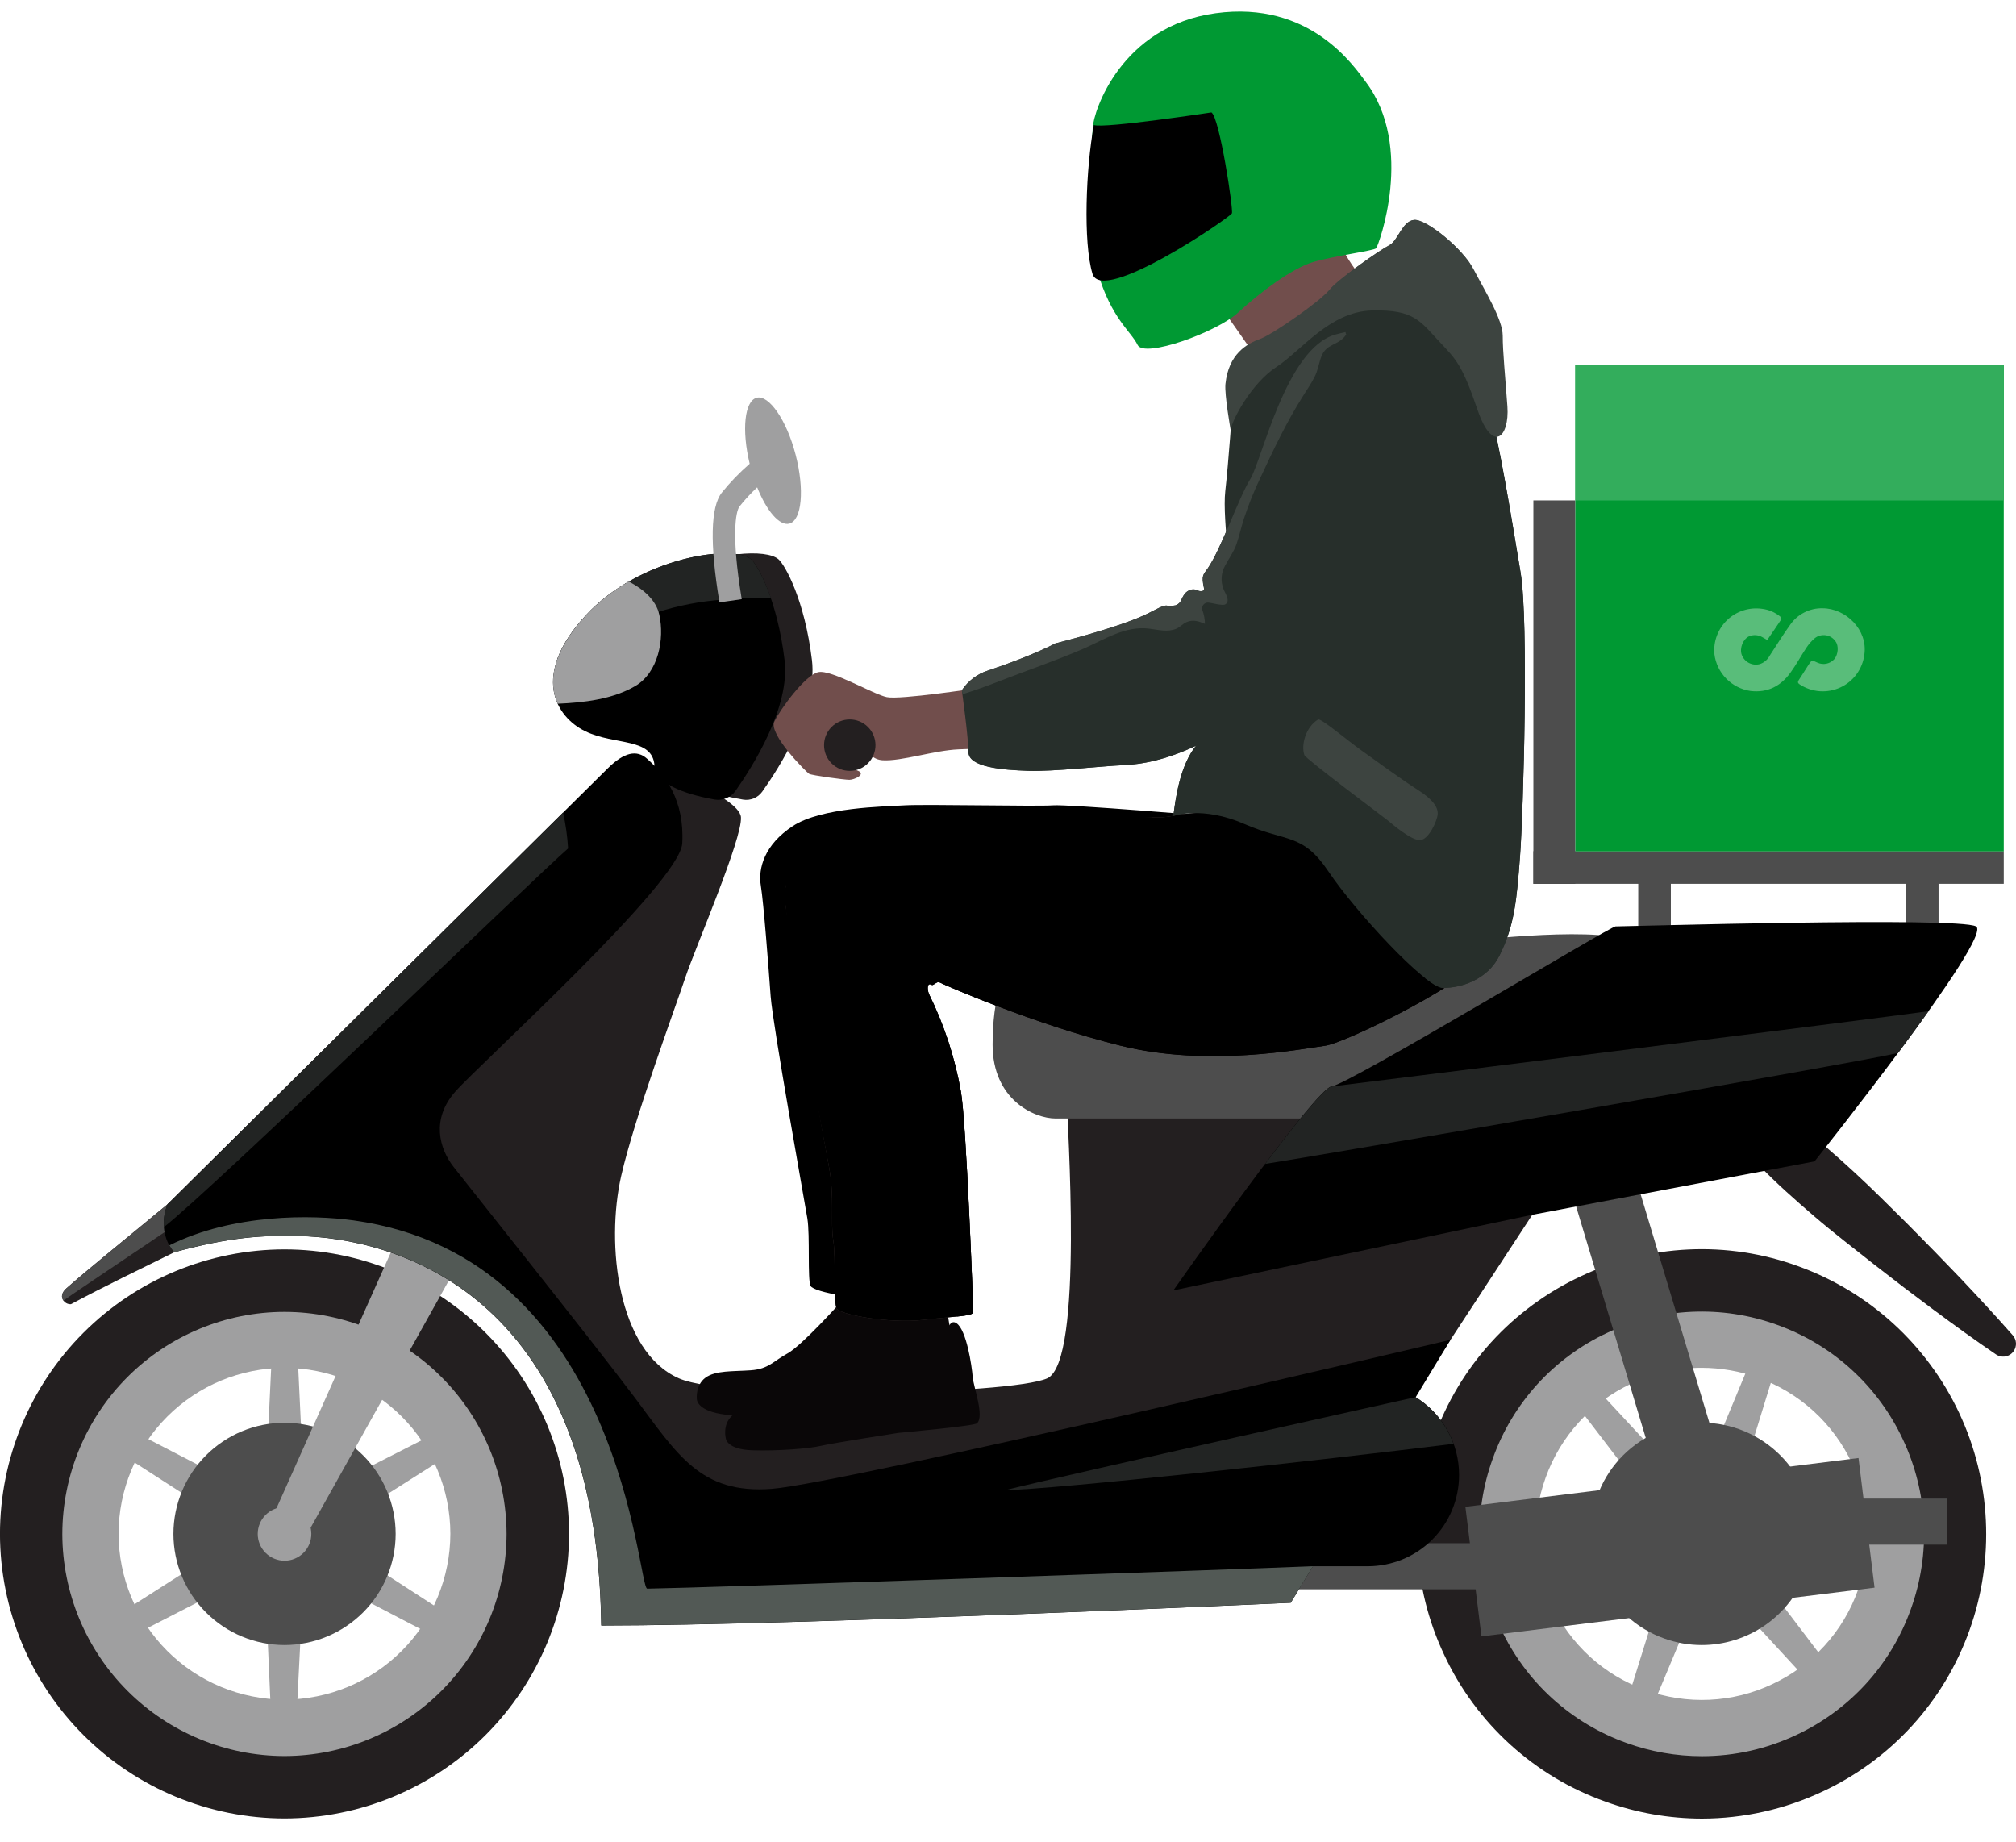 <svg width="58" height="53" viewBox="0 0 58 53" fill="none" xmlns="http://www.w3.org/2000/svg">
<g clip-path="url(#clip0_24807_29102)">
<path d="M2.043 37.517C3.013 36.998 3.975 36.538 5.008 36.027C5.688 35.693 6.288 35.452 6.732 35.26C7.142 35.083 7.508 34.641 7.352 34.222C7.196 33.804 6.507 33.293 6.165 33.58C6.056 33.672 5.545 34.04 4.826 34.637C3.731 35.545 2.517 36.523 1.914 37.058C1.814 37.147 1.746 37.264 1.807 37.381C1.828 37.425 1.862 37.461 1.904 37.485C1.946 37.51 1.995 37.521 2.043 37.517Z" fill="#231F20"/>
<path d="M1.825 37.415C1.817 37.406 1.811 37.395 1.806 37.384C1.745 37.265 1.813 37.147 1.913 37.061C2.517 36.526 3.731 35.548 4.825 34.641C5.544 34.043 6.055 33.675 6.164 33.584C6.4 33.386 6.802 33.567 7.08 33.837C6.85 34.044 1.997 37.275 1.825 37.415Z" fill="#4D4D4D"/>
<path d="M48.965 52.316C50.167 52.314 51.355 52.047 52.442 51.534C53.417 51.079 54.291 50.435 55.015 49.64C55.739 48.844 56.298 47.914 56.66 46.901C57.394 44.858 57.287 42.608 56.364 40.644C55.44 38.68 53.776 37.162 51.734 36.425C50.724 36.057 49.65 35.893 48.576 35.944C47.502 35.994 46.448 36.257 45.476 36.717C44.502 37.172 43.627 37.816 42.903 38.611C42.179 39.406 41.62 40.337 41.258 41.349C40.891 42.36 40.727 43.434 40.778 44.508C40.828 45.583 41.091 46.636 41.551 47.608C42.006 48.583 42.649 49.457 43.444 50.181C44.24 50.905 45.17 51.465 46.183 51.826C47.075 52.149 48.016 52.315 48.965 52.316ZM48.956 38.685C49.586 38.686 50.211 38.795 50.803 39.009C52.157 39.499 53.262 40.507 53.876 41.81C54.489 43.114 54.56 44.607 54.074 45.964C53.833 46.636 53.462 47.253 52.981 47.781C52.5 48.308 51.92 48.735 51.273 49.036C50.627 49.342 49.928 49.517 49.214 49.55C48.501 49.583 47.788 49.475 47.116 49.231C46.444 48.99 45.827 48.619 45.299 48.138C44.772 47.657 44.345 47.076 44.043 46.429C43.738 45.784 43.563 45.084 43.529 44.37C43.496 43.657 43.604 42.944 43.848 42.273C44.089 41.601 44.461 40.983 44.942 40.456C45.423 39.928 46.003 39.501 46.65 39.2C47.372 38.861 48.159 38.685 48.956 38.685Z" fill="#231F20"/>
<path d="M48.386 43.918L49.544 44.336L51.232 38.851L50.585 38.618L48.386 43.918Z" fill="#9F9FA0"/>
<path d="M48.494 44.518L49.435 43.725L45.535 39.517L45.009 39.961L48.494 44.518Z" fill="#9F9FA0"/>
<path d="M49.066 44.725L48.851 43.514L43.255 44.782L43.376 45.46L49.066 44.725Z" fill="#9F9FA0"/>
<path d="M49.533 44.334L48.377 43.913L46.671 49.391L47.318 49.627L49.533 44.334Z" fill="#9F9FA0"/>
<path d="M49.428 43.733L48.484 44.523L52.371 48.744L52.898 48.302L49.428 43.733Z" fill="#9F9FA0"/>
<path d="M48.855 43.524L49.066 44.737L54.666 43.486L54.548 42.808L48.855 43.524Z" fill="#9F9FA0"/>
<path d="M48.964 50.52C49.903 50.52 50.831 50.311 51.68 49.91C52.441 49.554 53.123 49.052 53.689 48.431C54.254 47.81 54.691 47.083 54.974 46.293C55.26 45.503 55.388 44.665 55.349 43.826C55.309 42.987 55.104 42.165 54.745 41.406C54.389 40.645 53.887 39.962 53.266 39.397C52.645 38.831 51.918 38.395 51.127 38.112C50.338 37.825 49.5 37.698 48.661 37.737C47.822 37.776 47 37.981 46.241 38.341C45.48 38.696 44.797 39.199 44.231 39.819C43.666 40.44 43.229 41.167 42.947 41.958C42.66 42.747 42.532 43.586 42.572 44.424C42.611 45.263 42.816 46.086 43.175 46.845C43.531 47.606 44.033 48.289 44.654 48.854C45.275 49.419 46.002 49.856 46.793 50.139C47.489 50.391 48.224 50.52 48.964 50.52ZM48.957 39.348C49.51 39.349 50.059 39.445 50.579 39.633C51.17 39.844 51.713 40.171 52.176 40.593C52.64 41.016 53.016 41.526 53.281 42.094C53.549 42.661 53.703 43.276 53.732 43.902C53.761 44.529 53.666 45.155 53.452 45.744C53.241 46.335 52.915 46.878 52.492 47.342C52.07 47.806 51.56 48.181 50.992 48.446C50.425 48.715 49.81 48.868 49.184 48.897C48.557 48.926 47.931 48.831 47.341 48.617C46.751 48.406 46.207 48.08 45.743 47.658C45.28 47.235 44.904 46.725 44.639 46.157C44.37 45.59 44.217 44.975 44.188 44.349C44.158 43.722 44.254 43.096 44.468 42.506C44.679 41.916 45.005 41.373 45.428 40.909C45.85 40.445 46.361 40.07 46.929 39.805C47.563 39.504 48.255 39.348 48.957 39.348Z" fill="#9F9FA0"/>
<path d="M48.957 47.323C49.615 47.323 50.257 47.12 50.796 46.742C51.335 46.364 51.744 45.829 51.968 45.21C52.254 44.412 52.213 43.533 51.852 42.766C51.492 41.999 50.842 41.406 50.045 41.117C49.65 40.974 49.23 40.91 48.811 40.93C48.391 40.949 47.98 41.052 47.6 41.232C47.219 41.41 46.878 41.661 46.595 41.971C46.312 42.282 46.093 42.645 45.952 43.041C45.809 43.436 45.745 43.855 45.764 44.275C45.784 44.694 45.887 45.106 46.067 45.486C46.245 45.866 46.496 46.208 46.806 46.49C47.117 46.773 47.48 46.992 47.876 47.133C48.223 47.258 48.588 47.323 48.957 47.323ZM48.957 43.354C49.046 43.354 49.135 43.369 49.219 43.4C49.411 43.469 49.568 43.612 49.655 43.797C49.742 43.982 49.752 44.194 49.683 44.387C49.614 44.579 49.471 44.736 49.286 44.823C49.1 44.91 48.888 44.92 48.696 44.851C48.601 44.817 48.513 44.764 48.438 44.696C48.363 44.628 48.303 44.545 48.26 44.454C48.216 44.362 48.192 44.263 48.187 44.162C48.182 44.06 48.198 43.959 48.233 43.864C48.266 43.769 48.319 43.681 48.387 43.606C48.455 43.532 48.538 43.471 48.63 43.428C48.733 43.379 48.845 43.354 48.959 43.354H48.957Z" fill="#4D4D4D"/>
<path d="M8.185 52.312C10.355 52.309 12.436 51.446 13.97 49.912C15.505 48.377 16.368 46.297 16.371 44.127C16.369 41.957 15.505 39.876 13.971 38.341C12.436 36.806 10.355 35.943 8.185 35.941C6.015 35.943 3.934 36.806 2.399 38.341C0.864 39.876 0.001 41.957 -0.001 44.127C0.002 46.297 0.865 48.377 2.4 49.912C3.934 51.446 6.015 52.309 8.185 52.312ZM8.185 38.689C9.626 38.69 11.008 39.264 12.027 40.283C13.047 41.302 13.62 42.684 13.622 44.125C13.62 45.567 13.047 46.949 12.027 47.968C11.008 48.987 9.626 49.56 8.185 49.562C6.744 49.56 5.362 48.987 4.343 47.968C3.324 46.95 2.75 45.568 2.748 44.127C2.75 42.685 3.323 41.303 4.342 40.284C5.361 39.264 6.743 38.69 8.185 38.689Z" fill="#231F20"/>
<path d="M7.576 44.125H8.807L8.535 38.394H7.847L7.576 44.125Z" fill="#9F9FA0"/>
<path d="M7.881 44.654L8.498 43.588L3.401 40.951L3.057 41.547L7.881 44.654Z" fill="#9F9FA0"/>
<path d="M8.49 44.654L7.877 43.587L3.042 46.678L3.385 47.274L8.49 44.654Z" fill="#9F9FA0"/>
<path d="M8.797 44.127L7.566 44.123L7.82 49.856L8.508 49.857L8.797 44.127Z" fill="#9F9FA0"/>
<path d="M8.494 43.598L7.874 44.661L12.962 47.313L13.309 46.719L8.494 43.598Z" fill="#9F9FA0"/>
<path d="M7.883 43.595L8.493 44.664L13.338 41.589L12.997 40.991L7.883 43.595Z" fill="#9F9FA0"/>
<path d="M8.186 50.516C9.879 50.513 11.503 49.839 12.7 48.641C13.898 47.444 14.571 45.821 14.574 44.127C14.571 42.434 13.898 40.81 12.7 39.613C11.503 38.415 9.879 37.741 8.186 37.739C6.492 37.74 4.867 38.414 3.669 39.611C2.471 40.809 1.796 42.433 1.793 44.127C1.796 45.821 2.471 47.445 3.669 48.642C4.867 49.84 6.492 50.514 8.186 50.516ZM8.186 39.349C9.45 39.352 10.663 39.855 11.557 40.749C12.451 41.644 12.954 42.856 12.957 44.12C12.954 45.385 12.451 46.597 11.557 47.492C10.663 48.386 9.45 48.889 8.186 48.892C6.92 48.89 5.707 48.387 4.812 47.493C3.917 46.599 3.413 45.386 3.411 44.12C3.413 42.855 3.918 41.643 4.813 40.749C5.708 39.855 6.921 39.352 8.186 39.351V39.349Z" fill="#9F9FA0"/>
<path d="M8.186 47.323C9.034 47.322 9.846 46.984 10.446 46.385C11.045 45.786 11.382 44.973 11.383 44.125C11.382 43.278 11.045 42.465 10.446 41.866C9.846 41.266 9.034 40.929 8.186 40.928C7.338 40.929 6.526 41.266 5.926 41.866C5.327 42.465 4.99 43.278 4.989 44.125C4.99 44.973 5.327 45.786 5.926 46.385C6.526 46.985 7.338 47.322 8.186 47.323ZM8.186 43.354C8.391 43.354 8.587 43.435 8.731 43.58C8.876 43.725 8.957 43.921 8.957 44.125C8.957 44.33 8.876 44.526 8.731 44.671C8.587 44.815 8.391 44.897 8.186 44.897C7.982 44.897 7.786 44.815 7.641 44.671C7.496 44.526 7.415 44.33 7.415 44.125C7.415 43.921 7.496 43.725 7.641 43.58C7.786 43.435 7.982 43.354 8.186 43.354Z" fill="#4D4D4D"/>
<path d="M18.642 21.96C18.642 21.96 21.271 22.899 21.317 23.508C21.364 24.118 20.003 27.264 19.721 28.109C19.439 28.954 18.243 32.19 17.871 33.83C17.425 35.799 17.768 38.879 19.534 39.652C20.993 40.294 29.062 40.122 30.127 39.652C31.192 39.182 30.693 32.236 30.693 31.547C30.693 30.859 46.84 30.733 46.84 30.733L39.956 41.255C39.956 41.255 23.055 44.053 22.306 44.121C21.558 44.189 18.829 44.32 15.521 39.313C12.213 34.306 9.163 34.489 9.727 32.798C10.29 31.108 18.642 21.96 18.642 21.96Z" fill="#231F20"/>
<path d="M37.449 32.176H30.373C29.747 32.176 28.555 31.626 28.557 30.049C28.557 29.42 28.62 27.232 29.997 27.108C31.373 26.983 41.884 27.108 41.884 27.108C41.884 27.108 45.766 26.623 46.828 27.052C47.891 27.481 48.751 30.766 47.267 31.551C45.783 32.337 37.449 32.176 37.449 32.176Z" fill="#4D4D4D"/>
<path d="M17.232 20.55C18.057 20.474 19.152 20.322 19.693 19.618C20.135 19.045 20.299 18.039 20.004 17.364C19.855 17.025 19.566 16.753 19.226 16.543C20.6 15.867 22.05 15.78 22.401 16.092C22.589 16.26 23.152 17.261 23.36 18.992C23.526 20.367 22.404 22.107 21.929 22.774C21.867 22.86 21.783 22.927 21.686 22.967C21.588 23.007 21.481 23.02 21.377 23.002C20.788 22.904 19.655 22.637 19.617 22.032C19.566 21.209 18.479 21.455 17.624 21.038C17.393 20.926 17.19 20.765 17.029 20.567C17.093 20.56 17.161 20.557 17.232 20.55Z" fill="#231F20"/>
<path d="M21.614 16.092C21.115 15.649 18.401 16.011 16.837 17.72C15.272 19.429 15.981 20.619 16.837 21.035C17.692 21.452 18.778 21.207 18.83 22.029C18.867 22.625 19.962 22.894 20.556 23C20.671 23.02 20.788 23.006 20.896 22.962C21.003 22.917 21.096 22.843 21.163 22.747C21.648 22.059 22.736 20.346 22.573 18.995C22.365 17.261 21.802 16.259 21.614 16.092Z" fill="black"/>
<path d="M20.548 17.27C19.264 17.403 18.085 17.831 16.969 18.473C16.64 18.662 16.322 18.862 15.998 19.066C16.122 18.661 16.384 18.214 16.836 17.72C18.401 16.009 21.114 15.649 21.614 16.092C21.722 16.189 21.956 16.566 22.18 17.202C21.635 17.195 21.09 17.218 20.548 17.27Z" fill="#222423"/>
<path d="M18.09 16.729C18.51 16.947 18.873 17.258 18.967 17.68C19.125 18.386 18.938 19.347 18.276 19.735C17.629 20.115 16.8 20.212 16.044 20.244C15.77 19.644 15.865 18.783 16.837 17.72C17.201 17.327 17.623 16.993 18.09 16.729Z" fill="#9F9FA0"/>
<path d="M42.159 43.346L53.469 41.943L53.931 45.672L42.621 47.074L42.159 43.346Z" fill="#4D4D4D"/>
<path d="M46.908 33.382L50.059 43.855L48.26 44.396L45.109 33.923L46.908 33.382Z" fill="#4D4D4D"/>
<path d="M7.933 43.436L11.356 35.778L13.031 36.626L8.939 43.944C8.871 44.077 8.753 44.178 8.611 44.224C8.469 44.27 8.315 44.259 8.182 44.193C8.049 44.124 7.948 44.007 7.902 43.865C7.855 43.723 7.867 43.569 7.933 43.436Z" fill="#9F9FA0"/>
<path d="M44.115 24.486H57.648V25.425H44.115V24.486Z" fill="#4D4D4D"/>
<path d="M55.772 24.955V27.576H54.833V24.955H55.772Z" fill="#4D4D4D"/>
<path d="M48.07 24.956V27.577H47.132V24.956H48.07Z" fill="#4D4D4D"/>
<path d="M35.225 44.393H46.162V45.719H35.225V44.393Z" fill="#4D4D4D"/>
<path d="M53.068 43.109H56.022V44.435H53.068V43.109Z" fill="#4D4D4D"/>
<path d="M20.764 14.174C21.006 13.873 21.276 13.594 21.568 13.341C21.334 12.371 21.42 11.534 21.77 11.442C22.121 11.351 22.632 12.084 22.891 13.084C23.151 14.083 23.069 14.969 22.709 15.063C22.426 15.136 22.056 14.697 21.784 14.02C21.601 14.19 21.431 14.373 21.276 14.569C21.161 14.718 21.043 15.435 21.331 17.182C21.335 17.21 21.339 17.227 21.339 17.236L20.699 17.328L20.692 17.287C20.42 15.635 20.444 14.587 20.764 14.174Z" fill="#9F9FA0"/>
<path d="M50.595 33.51C51.101 34.036 51.647 34.518 52.199 34.992C52.751 35.466 53.331 35.909 53.902 36.362L54.767 37.03L55.641 37.688C56.228 38.122 56.818 38.552 57.425 38.963C57.505 39.018 57.605 39.038 57.701 39.02C57.797 39.001 57.882 38.945 57.936 38.864C57.982 38.797 58.004 38.716 57.999 38.635C57.995 38.554 57.963 38.477 57.91 38.415L57.904 38.409C57.419 37.857 56.923 37.324 56.422 36.792L55.663 36.006L54.897 35.228C54.38 34.717 53.869 34.2 53.334 33.709C52.8 33.218 52.256 32.739 51.673 32.302L51.667 32.297C51.582 32.233 51.485 32.187 51.382 32.161C51.279 32.134 51.172 32.128 51.067 32.143C50.962 32.158 50.861 32.194 50.77 32.248C50.678 32.302 50.598 32.374 50.535 32.459C50.418 32.612 50.359 32.803 50.37 32.996C50.382 33.188 50.461 33.371 50.595 33.51Z" fill="#231F20"/>
<path d="M33.757 37.121L44.083 34.946L52.204 33.41C52.204 33.41 57.367 26.932 56.85 26.65C56.334 26.368 46.812 26.65 46.477 26.65C46.329 26.65 38.789 31.204 38.314 31.251C37.839 31.297 33.757 37.121 33.757 37.121Z" fill="black"/>
<path d="M36.399 33.482C37.293 32.296 38.118 31.273 38.315 31.254C38.344 31.254 54.228 29.273 55.486 29.088C55.208 29.479 54.909 29.888 54.608 30.291C53.205 30.616 37.536 33.314 36.399 33.482Z" fill="#222423"/>
<path d="M4.826 34.637C4.826 34.637 17.015 22.57 17.485 22.103C17.955 21.636 18.321 21.565 18.611 21.822C19.143 22.291 19.697 23.025 19.628 24.262C19.566 25.389 13.805 30.604 13.102 31.399C12.398 32.194 12.635 33.039 13.055 33.575C13.421 34.044 17.043 38.584 18.264 40.207C19.484 41.83 20.145 42.99 22.21 42.829C24.275 42.668 41.731 38.543 41.731 38.543L40.729 40.193C41.111 40.428 41.426 40.757 41.645 41.148C41.864 41.54 41.978 41.98 41.978 42.429C41.978 43.126 41.702 43.794 41.209 44.287C40.716 44.779 40.048 45.056 39.351 45.056H37.773L37.134 46.107C37.134 46.107 22.901 46.762 17.298 46.762C17.173 37.085 11.243 35.609 8.585 35.558C7.537 35.536 6.637 35.583 5.006 36.025C4.471 35.368 4.826 34.637 4.826 34.637Z" fill="black"/>
<path d="M4.713 35.301C4.696 35.074 4.735 34.847 4.824 34.637C4.824 34.637 12.97 26.573 16.199 23.373C16.275 23.713 16.324 24.059 16.344 24.407C15.372 25.25 6.108 34.218 4.713 35.301Z" fill="#222423"/>
<path d="M41.816 41.534C37.915 42.02 30.333 42.846 28.922 42.866C30.854 42.387 40.725 40.192 40.725 40.192C41.229 40.504 41.614 40.977 41.816 41.534Z" fill="#222423"/>
<path d="M10.17 35.107C17.933 36.176 18.343 45.708 18.621 45.701C20.137 45.68 35.7 45.147 37.775 45.054L37.136 46.105C37.136 46.105 22.903 46.759 17.3 46.759C17.175 37.083 11.245 35.607 8.587 35.555C7.539 35.534 6.639 35.58 5.008 36.023C4.958 35.961 4.913 35.895 4.873 35.825C6.701 34.913 8.967 34.941 10.17 35.107Z" fill="#525955"/>
<path d="M26.29 36.302L23.906 36.346C23.906 36.346 24.283 38.355 24.048 39.015C23.813 39.674 26.711 38.934 26.711 38.934L26.29 36.302Z" fill="#0A0708"/>
<path d="M24.137 37.516C24.137 37.516 23.059 38.717 22.657 38.934C22.255 39.151 22.119 39.382 21.601 39.419C21.083 39.456 20.586 39.419 20.295 39.633C20.004 39.848 20.047 40.238 20.047 40.238C20.047 40.238 20.024 40.553 20.734 40.674C21.444 40.794 22.329 40.841 22.659 40.807C22.989 40.772 24.853 40.731 24.853 40.731C24.853 40.731 26.979 40.823 27.075 40.754C27.317 40.582 27.116 39.709 27.132 39.437C27.153 39.097 27.138 38.086 26.894 37.855C26.695 37.668 26.593 38.111 26.358 38.264C25.909 38.558 24.388 38.579 24.37 38.054C24.355 37.65 24.199 37.455 24.137 37.516Z" fill="#0A0708"/>
<path d="M36.093 21.672L35.014 23.491C35.014 23.491 30.736 23.132 30.29 23.167C29.843 23.202 26.637 23.131 26.028 23.167C25.419 23.204 23.632 23.224 22.811 23.762C21.99 24.299 21.807 24.982 21.889 25.478C21.97 25.975 22.112 27.836 22.172 28.663C22.233 29.49 23.147 34.557 23.228 35.051C23.308 35.545 23.228 36.809 23.32 36.992C23.412 37.175 24.795 37.432 25.746 37.323C26.697 37.214 27.152 37.22 27.149 37.096C27.146 36.971 26.76 34.283 26.76 33.642C26.76 33.001 26.953 31.649 26.801 30.811C26.635 29.849 26.334 28.915 25.908 28.036C25.847 27.874 25.806 27.595 25.908 27.704C26.009 27.813 26.05 27.822 26.05 27.704C26.05 27.586 26.131 27.656 26.212 27.704C26.293 27.752 28.829 28.891 31.284 29.509C33.739 30.128 36.358 29.59 36.987 29.509C37.616 29.429 41.365 27.507 41.365 26.934C41.365 26.361 36.093 21.672 36.093 21.672Z" fill="black"/>
<path d="M27.122 36.934L24.671 36.978C24.671 36.978 25.059 39.005 24.817 39.67C24.576 40.334 27.555 39.585 27.555 39.585L27.122 36.934Z" fill="#0A0708"/>
<path d="M24.672 38.098C24.672 38.098 23.739 39.445 23.36 39.716C22.981 39.987 22.875 40.236 22.351 40.348C21.828 40.46 21.318 40.486 21.049 40.739C20.781 40.991 20.881 41.377 20.881 41.377C20.881 41.377 20.901 41.695 21.641 41.72C22.381 41.744 23.289 41.671 23.62 41.592C23.952 41.513 25.845 41.22 25.845 41.22C25.845 41.22 28.028 41.024 28.109 40.943C28.329 40.739 28.006 39.891 27.985 39.618C27.959 39.276 27.805 38.267 27.524 38.069C27.297 37.907 27.254 38.366 27.035 38.554C26.618 38.908 25.071 39.134 24.98 38.612C24.915 38.203 24.726 38.029 24.672 38.098Z" fill="#0A0708"/>
<path d="M37.199 22.174L35.28 23.397C34.933 23.365 34.584 23.365 34.237 23.397C33.694 23.45 33.653 23.534 33.11 23.512C32.568 23.491 31.692 23.648 31.232 23.685C30.773 23.721 27.477 23.648 26.851 23.685C26.225 23.721 24.389 23.742 23.544 24.285C22.7 24.827 22.512 25.515 22.596 26.016C22.68 26.517 23.375 31.073 23.848 33.554C24.014 34.43 23.889 35.172 23.972 35.675C24.055 36.178 23.972 37.448 24.068 37.636C24.163 37.823 25.584 38.08 26.559 37.97C27.534 37.86 28.005 37.865 28.002 37.74C27.999 37.615 27.801 32.246 27.644 31.399C27.473 30.426 27.164 29.483 26.727 28.598C26.663 28.436 26.681 28.253 26.807 28.333C26.854 28.362 26.953 28.216 27.037 28.263C27.121 28.311 29.728 29.461 32.252 30.085C34.776 30.71 37.468 30.17 38.114 30.085C38.76 30 42.615 28.064 42.615 27.487C42.615 26.91 37.199 22.174 37.199 22.174Z" fill="#4C3F3F"/>
<path d="M37.199 22.174L35.28 23.397C34.933 23.365 34.584 23.365 34.237 23.397C33.694 23.45 33.653 23.534 33.11 23.512C32.568 23.491 31.646 23.432 31.187 23.468C30.728 23.504 27.436 23.431 26.81 23.468C26.184 23.505 24.309 23.63 23.465 24.169C22.621 24.709 22.547 25.511 22.596 26.016C22.784 27.962 23.38 31.104 23.848 33.554C24.014 34.43 23.889 35.172 23.972 35.675C24.055 36.178 23.972 37.448 24.068 37.636C24.163 37.823 25.584 38.08 26.559 37.97C27.534 37.86 28.005 37.865 28.002 37.74C27.999 37.615 27.801 32.246 27.644 31.399C27.473 30.426 27.164 29.483 26.727 28.598C26.663 28.436 26.681 28.253 26.807 28.333C26.854 28.362 26.953 28.216 27.037 28.263C27.121 28.311 29.728 29.461 32.252 30.085C34.776 30.71 37.468 30.17 38.114 30.085C38.76 30 42.615 28.064 42.615 27.487C42.615 26.91 37.199 22.174 37.199 22.174Z" fill="black"/>
<path d="M30.673 24.041C29.731 24.056 28.791 23.982 27.849 23.978C26.523 23.973 25.239 23.788 23.924 24.068C23.762 24.102 23.601 24.141 23.443 24.184L23.465 24.169C24.309 23.627 26.184 23.504 26.81 23.468C27.435 23.432 30.728 23.504 31.187 23.468C31.645 23.432 32.567 23.491 33.11 23.512H33.164C32.448 23.968 31.497 24.029 30.673 24.041Z" fill="black"/>
<path d="M26.818 32.532C26.727 32.083 26.611 31.639 26.472 31.202C26.338 30.798 26.181 30.411 26.22 29.981C26.25 29.657 26.246 29.375 26.017 29.124C25.862 28.956 25.654 28.855 25.476 28.72C25.54 28.674 25.617 28.647 25.696 28.643C25.743 28.643 25.789 28.63 25.83 28.606C25.87 28.582 25.904 28.548 25.927 28.507C25.95 28.466 25.962 28.42 25.962 28.373C25.962 28.326 25.95 28.28 25.926 28.239C25.866 28.137 25.797 28.042 25.719 27.954C25.75 27.925 25.777 27.892 25.8 27.857C25.921 27.672 25.962 27.095 26.218 27.048C26.279 27.037 26.689 27.411 26.784 27.473C27.123 27.681 27.488 27.844 27.869 27.959C28.597 28.195 29.36 28.301 30.116 28.39C30.995 28.495 31.831 28.703 32.686 28.924C33.879 29.228 35.107 29.376 36.338 29.365C37.286 29.365 38.307 29.279 39.157 28.822C40.032 28.351 40.44 27.489 40.412 26.514C40.412 26.466 40.398 26.419 40.372 26.378C40.445 26.017 40.537 25.66 40.649 25.308C41.715 26.323 42.615 27.249 42.615 27.485C42.615 28.064 38.761 29.998 38.114 30.083C37.467 30.168 34.777 30.707 32.252 30.083C29.727 29.459 27.12 28.309 27.037 28.261C26.954 28.213 26.854 28.36 26.807 28.331C26.679 28.25 26.661 28.433 26.727 28.596C27.164 29.481 27.473 30.424 27.644 31.396C27.801 32.244 27.999 37.613 28.002 37.738C28.002 37.81 27.848 37.839 27.531 37.871C27.437 36.075 27.198 34.29 26.818 32.532Z" fill="black"/>
<path d="M37.883 5.321C37.883 5.321 38.318 6.323 38.502 6.885C38.687 7.448 39.473 8.388 39.473 8.388C39.473 8.388 36.927 11.392 36.777 11.623C36.626 11.853 36.609 10.768 36.223 10.351C35.838 9.933 34.951 8.41 34.498 8.222C34.047 8.035 37.883 5.321 37.883 5.321Z" fill="#714E4C"/>
<path d="M39.291 2.353C38.953 1.907 37.694 0.008 34.973 0.38C32.252 0.752 31.455 3.205 31.437 3.68C31.419 4.155 31.186 6.465 31.575 7.812C31.964 9.159 32.545 9.537 32.729 9.924C32.913 10.312 35.013 9.558 35.627 8.986C36.24 8.415 37.172 7.719 37.777 7.539C38.382 7.359 39.522 7.215 39.592 7.142C39.661 7.068 40.709 4.225 39.291 2.353Z" fill="#009933"/>
<path d="M34.853 3.234C34.853 3.234 31.78 3.701 31.47 3.597C31.242 4.83 31.156 6.966 31.43 7.875C31.704 8.785 35.397 6.246 35.442 6.137C35.487 6.027 35.088 3.388 34.853 3.234Z" fill="black"/>
<path d="M40.413 8.617C39.95 8.428 38.951 8.961 37.851 9.431C36.752 9.901 35.513 10.941 35.48 11.378C35.446 11.814 35.347 13.28 35.251 14.127C35.156 14.975 35.501 17.006 35.437 18.009C35.374 19.011 35.751 18.885 35.234 19.856C34.718 20.826 34.937 20.826 34.436 21.42C33.936 22.013 33.818 23.01 33.757 23.472C33.757 23.472 34.589 23.176 35.799 23.703C37.029 24.237 37.472 23.955 38.225 25.077C38.978 26.2 41.013 28.411 41.514 28.416C42.016 28.422 42.788 28.192 43.139 27.489C43.573 26.623 43.639 25.891 43.733 24.608C43.827 23.326 43.983 17.88 43.748 16.471C43.514 15.063 43.107 12.529 42.825 11.653C42.544 10.776 41.611 9.107 40.413 8.617Z" fill="#272F2B"/>
<path d="M42.15 27.401C42.878 26.828 42.724 26.113 42.751 25.284C42.77 24.715 42.856 24.15 43.008 23.601C43.124 23.185 43.285 22.782 43.346 22.352C43.406 21.922 43.346 21.492 43.255 21.067C43.142 20.537 43.072 20.097 43.162 19.555C43.303 18.707 43.146 17.931 42.967 17.102C42.761 16.145 42.977 15.143 42.699 14.196C42.554 13.702 42.327 13.236 42.168 12.747C42.03 12.319 41.993 11.89 41.925 11.453C41.871 11.064 41.716 10.697 41.476 10.387C41.249 10.102 41.03 9.81 40.805 9.524C40.38 8.988 39.554 9.179 38.983 9.333C38.578 9.44 38.232 9.666 37.838 9.791C37.565 9.869 37.281 9.902 36.997 9.89C37.27 9.716 37.556 9.564 37.853 9.435C38.953 8.965 39.952 8.432 40.415 8.621C41.612 9.111 42.543 10.78 42.825 11.657C43.106 12.533 43.513 15.068 43.747 16.476C43.982 17.883 43.828 23.329 43.732 24.612C43.636 25.896 43.57 26.627 43.138 27.494C42.788 28.196 42.016 28.426 41.514 28.42C41.406 28.42 41.225 28.314 41.002 28.14C41.383 27.904 41.798 27.68 42.15 27.401Z" fill="#272F2B"/>
<path d="M34.993 21.33C34.902 22.037 34.567 22.694 34.414 23.386C34.192 23.377 33.97 23.404 33.757 23.466C33.817 23.005 33.935 22.011 34.436 21.414C34.914 20.848 34.736 20.82 35.169 19.974C35.32 20.421 35.053 20.873 34.993 21.33Z" fill="#272F2B"/>
<path d="M28.051 19.805C28.051 19.805 25.907 20.133 25.516 20.055C25.125 19.976 23.919 19.256 23.545 19.335C23.17 19.413 22.45 20.399 22.277 20.759C22.105 21.119 23.201 22.215 23.279 22.261C23.358 22.307 24.296 22.433 24.436 22.433C24.577 22.433 24.922 22.276 24.687 22.174C24.453 22.072 24.061 21.931 23.936 21.776C23.811 21.619 23.78 21.197 23.921 21.087C24.061 20.977 24.53 20.806 24.656 20.947C24.781 21.087 24.843 21.836 25.392 21.87C25.94 21.904 26.867 21.588 27.575 21.557C28.282 21.526 29.051 21.51 29.051 21.51L28.051 19.805Z" fill="#714E4C"/>
<path d="M44.115 14.395H45.322V25.426H44.115V14.395Z" fill="#4D4D4D"/>
<path d="M45.322 10.504H57.648V24.491H45.322V10.504Z" fill="#009933"/>
<path d="M45.322 10.504H57.648V14.396H45.322V10.504Z" fill="#33AD5C"/>
<path d="M23.924 21.959C23.636 21.67 23.636 21.202 23.924 20.913C24.213 20.624 24.682 20.624 24.971 20.913C25.26 21.202 25.26 21.67 24.971 21.959C24.682 22.248 24.213 22.248 23.924 21.959Z" fill="#231F20"/>
<path d="M41.249 11.513C40.919 10.423 40.517 9.03 38.414 9.628C36.996 10.032 36.312 13.224 35.969 13.783C35.626 14.343 35.136 15.78 34.748 16.347C34.621 16.534 34.555 16.54 34.636 16.913C34.662 17.032 34.521 17.024 34.414 16.973C34.308 16.922 34.164 16.987 34.096 17.069C33.954 17.241 34.015 17.325 33.826 17.413L33.622 17.444C33.532 17.374 33.387 17.465 33.028 17.646C32.236 18.044 30.365 18.508 30.365 18.508C30.365 18.508 29.718 18.86 28.424 19.29C28.116 19.387 27.851 19.587 27.672 19.857C27.672 19.857 27.861 21.202 27.861 21.636C27.861 22.069 28.831 22.151 29.582 22.175C30.332 22.198 31.71 22.036 32.305 22.013C33.539 21.962 34.481 21.403 34.925 21.212C35.382 21.015 36.435 20.824 36.56 20.605C36.684 20.385 38.541 19.068 38.708 18.32C38.876 17.572 39.782 16.64 40.133 15.975C40.912 14.5 41.628 12.764 41.249 11.513Z" fill="#272F2B"/>
<path d="M38.709 9.653C38.489 9.952 38.157 9.874 38.012 10.265C37.938 10.464 37.918 10.655 37.819 10.846C37.719 11.038 37.612 11.198 37.503 11.369C37.018 12.131 36.646 12.917 36.265 13.736C36.08 14.12 35.92 14.516 35.787 14.921C35.71 15.164 35.654 15.415 35.573 15.655C35.492 15.882 35.357 16.06 35.249 16.266C35.191 16.367 35.156 16.481 35.147 16.597C35.138 16.714 35.155 16.831 35.198 16.94C35.239 17.056 35.414 17.291 35.25 17.386C35.169 17.432 34.852 17.339 34.751 17.333C34.726 17.333 34.7 17.339 34.677 17.351C34.654 17.362 34.634 17.379 34.618 17.399C34.603 17.42 34.592 17.444 34.587 17.469C34.582 17.494 34.583 17.52 34.59 17.545C34.638 17.673 34.664 17.808 34.666 17.945C34.494 17.874 34.325 17.812 34.132 17.898C34.025 17.946 33.954 18.037 33.844 18.085C33.593 18.194 33.328 18.116 33.068 18.085C32.375 17.993 31.774 18.399 31.166 18.663C30.378 19.003 29.549 19.285 28.746 19.597C28.398 19.733 28.047 19.861 27.691 19.971C27.681 19.898 27.675 19.854 27.675 19.854C27.853 19.585 28.118 19.385 28.426 19.288C29.72 18.858 30.367 18.506 30.367 18.506C30.367 18.506 32.238 18.042 33.03 17.644C33.389 17.463 33.534 17.371 33.624 17.442L33.828 17.411C34.015 17.323 33.956 17.239 34.098 17.067C34.166 16.986 34.309 16.919 34.417 16.97C34.524 17.021 34.664 17.029 34.638 16.91C34.557 16.54 34.623 16.534 34.751 16.344C35.138 15.778 35.626 14.341 35.971 13.781C36.315 13.221 36.998 10.028 38.416 9.625C38.519 9.596 38.616 9.573 38.71 9.553C38.712 9.579 38.72 9.605 38.732 9.628C38.724 9.635 38.716 9.643 38.709 9.653Z" fill="#3D4440"/>
<path d="M29.808 21.652C30.452 21.643 31.093 21.562 31.718 21.409C32.49 21.235 33.254 20.976 34.016 20.762C34.563 20.613 36.735 20.108 36.727 19.217C36.903 19.252 37.078 19.236 37.213 19.081C37.357 18.91 37.374 18.649 37.38 18.412C38.211 18.611 38.626 17.372 38.988 16.795C39.928 15.29 42.195 10.402 39.692 9.517C40.715 9.704 41.004 10.694 41.253 11.514C41.632 12.765 40.916 14.502 40.14 15.973C39.788 16.64 38.883 17.569 38.715 18.318C38.548 19.066 36.694 20.383 36.566 20.602C36.44 20.821 35.388 21.013 34.931 21.209C34.487 21.4 33.545 21.96 32.311 22.011C31.717 22.035 30.34 22.198 29.588 22.172C28.837 22.147 27.868 22.071 27.868 21.633C27.868 21.616 27.868 21.597 27.868 21.576C28.513 21.551 29.157 21.646 29.808 21.652Z" fill="#272F2B"/>
<path d="M35.406 12.374C35.406 12.374 35.224 11.357 35.256 11.045C35.346 10.178 35.875 9.886 36.251 9.751C36.626 9.616 38.003 8.648 38.254 8.335C38.504 8.022 39.72 7.177 39.97 7.053C40.221 6.928 40.342 6.354 40.686 6.325C41.031 6.296 42.08 7.143 42.393 7.743C42.706 8.344 43.233 9.187 43.233 9.657C43.233 10.127 43.305 10.817 43.368 11.694C43.43 12.57 42.946 13.069 42.508 11.788C42.071 10.507 41.897 10.345 41.443 9.863C40.858 9.241 40.694 8.901 39.474 8.931C38.254 8.962 37.44 10.089 36.72 10.559C36.001 11.029 35.437 12.092 35.406 12.374Z" fill="#3D4440"/>
<path d="M41.638 7.321C41.412 7.268 41.253 7.312 41.046 7.401C40.731 7.532 40.388 7.64 40.063 7.747C39.795 7.834 39.739 7.93 39.531 8.097C39.294 8.291 38.821 8.3 38.531 8.388C38.365 8.438 38.2 8.495 38.035 8.55C38.114 8.486 38.187 8.415 38.253 8.339C38.504 8.026 39.719 7.181 39.97 7.057C40.22 6.932 40.341 6.358 40.685 6.329C41.002 6.301 41.915 7.017 42.303 7.6C42.094 7.479 41.87 7.386 41.638 7.321Z" fill="#3D4440"/>
<path d="M37.92 20.698C37.562 20.918 37.427 21.437 37.527 21.721C37.567 21.835 39.84 23.527 39.938 23.61C40.036 23.694 40.615 24.19 40.862 24.168C41.11 24.146 41.348 23.61 41.362 23.424C41.377 23.238 41.244 23.011 40.79 22.722C40.335 22.434 39.557 21.864 39.172 21.59C38.73 21.273 37.998 20.65 37.92 20.698Z" fill="#3D4440"/>
<path d="M50.693 17.513C50.884 17.536 51.064 17.612 51.213 17.733C51.235 17.751 51.255 17.806 51.243 17.823C51.115 18.019 50.98 18.211 50.843 18.411C50.789 18.38 50.744 18.35 50.697 18.326C50.641 18.294 50.578 18.276 50.513 18.271C50.449 18.267 50.384 18.278 50.324 18.303C50.143 18.384 50.041 18.651 50.11 18.838C50.148 18.938 50.221 19.021 50.316 19.07C50.411 19.119 50.52 19.132 50.624 19.105C50.745 19.067 50.847 18.983 50.908 18.871C51.107 18.569 51.295 18.26 51.506 17.968C51.611 17.819 51.75 17.698 51.913 17.616C52.075 17.534 52.255 17.493 52.437 17.498C53.098 17.498 53.743 18.111 53.637 18.834C53.611 19.037 53.534 19.23 53.413 19.395C53.292 19.56 53.13 19.692 52.944 19.777C52.758 19.863 52.553 19.899 52.349 19.884C52.145 19.868 51.948 19.8 51.777 19.688C51.719 19.65 51.714 19.616 51.753 19.559C51.844 19.423 51.93 19.282 52.019 19.144C52.121 18.982 52.122 18.982 52.29 19.063C52.371 19.1 52.462 19.11 52.55 19.091C52.637 19.072 52.716 19.026 52.775 18.959C52.884 18.826 52.907 18.579 52.807 18.449C52.775 18.402 52.734 18.362 52.686 18.332C52.638 18.302 52.584 18.282 52.528 18.274C52.472 18.266 52.414 18.269 52.36 18.284C52.305 18.298 52.254 18.324 52.21 18.36C52.116 18.44 52.034 18.534 51.967 18.637C51.811 18.871 51.677 19.122 51.512 19.349C51.234 19.736 50.857 19.933 50.367 19.878C50.101 19.84 49.854 19.715 49.666 19.524C49.477 19.332 49.356 19.083 49.323 18.816C49.307 18.635 49.331 18.452 49.396 18.282C49.46 18.112 49.562 17.959 49.694 17.833C49.825 17.708 49.984 17.614 50.157 17.559C50.33 17.503 50.513 17.488 50.693 17.513Z" fill="#59BD7A"/>
</g>
<defs>
<clipPath id="clip0_24807_29102">
<rect width="58" height="51.983" fill="white" transform="matrix(-1 0 0 1 58 0.332)"/>
</clipPath>
</defs>
</svg>
